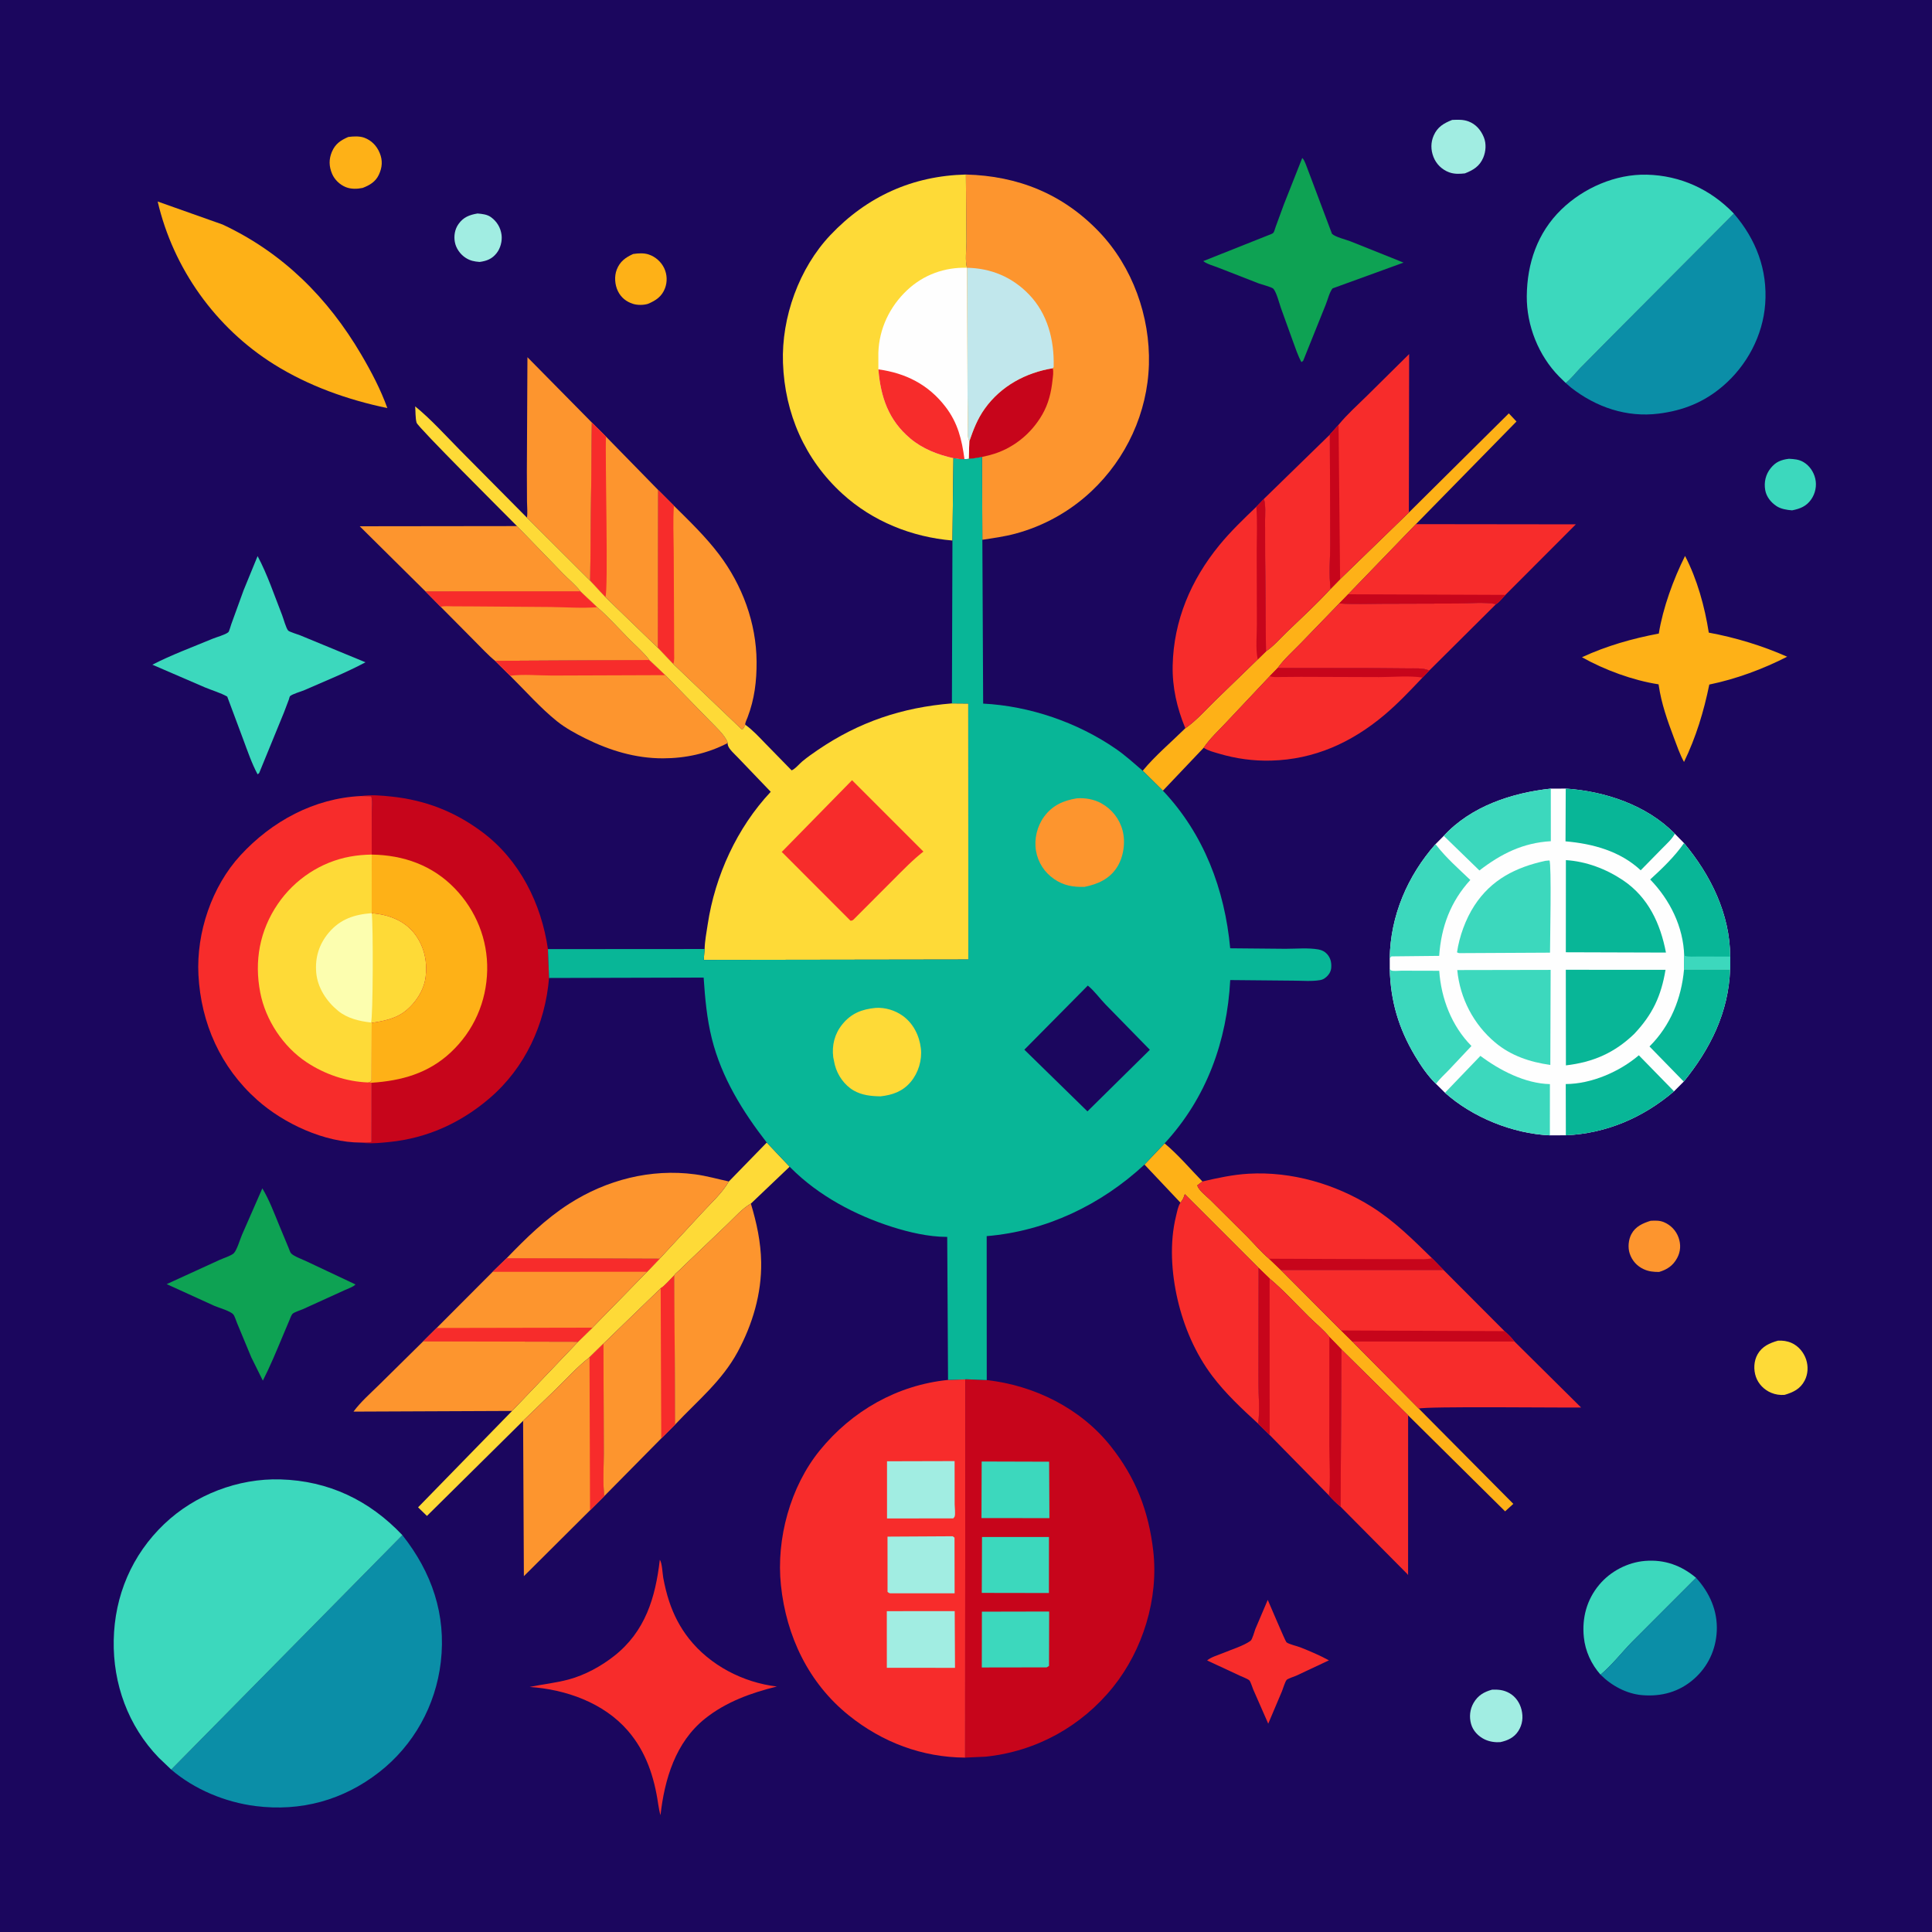 <svg version="1.1" xmlns="http://www.w3.org/2000/svg" style="display: block;" viewBox="0 0 2048 2048" width="1024" height="1024">
<path transform="translate(0,0)" fill="rgb(27,6,94)" d="M -0 -0 L 2048 0 L 2048 2048 L -0 2048 L -0 -0 z"/>
<path transform="translate(0,0)" fill="rgb(161,237,226)" d="M 506.198 226.309 C 511.098 226.743 516.392 227.24 520.5 230.229 C 526.738 234.767 530.637 241.289 531.657 248.905 C 532.528 255.413 530.557 263.091 526.487 268.273 C 521.59 274.506 516.077 276.603 508.449 277.673 C 502.819 277.228 498.619 276.484 493.718 273.384 C 487.962 269.741 483.34 263.259 482.144 256.522 C 480.977 249.946 482.099 243.132 485.944 237.624 C 491.109 230.227 497.63 227.749 506.198 226.309 z"/>
<path transform="translate(0,0)" fill="rgb(60,216,189)" d="M 1896.33 486.325 C 1901.89 486.621 1906.89 486.935 1911.84 489.868 C 1918.16 493.623 1922.6 500.214 1924.26 507.332 C 1926.02 514.904 1924.37 523.038 1919.93 529.405 C 1914.84 536.713 1908.12 539.354 1899.69 540.992 C 1894.14 540.572 1887.8 539.584 1883.1 536.44 C 1877.2 532.5 1872.44 526.601 1871.2 519.5 C 1869.74 511.193 1871.65 502.947 1876.93 496.358 C 1882.34 489.601 1887.95 487.383 1896.33 486.325 z"/>
<path transform="translate(0,0)" fill="rgb(253,149,46)" d="M 1749.73 1294.09 C 1754.68 1293.82 1759.26 1293.62 1763.93 1295.6 C 1771.09 1298.63 1776.68 1304.47 1779.31 1311.79 C 1781.96 1319.19 1781.57 1326.69 1777.81 1333.62 C 1773.44 1341.68 1767.25 1345.79 1758.7 1348.33 C 1752.82 1348.32 1747.94 1347.91 1742.52 1345.45 C 1735.23 1342.15 1729.96 1336.26 1727.5 1328.63 C 1725.46 1322.32 1726.21 1314.17 1729.31 1308.28 C 1733.64 1300.07 1741.39 1296.7 1749.73 1294.09 z"/>
<path transform="translate(0,0)" fill="rgb(254,177,23)" d="M 671.18 269.241 C 676.554 268.46 682.405 268.024 687.652 269.757 C 694.79 272.116 701.02 277.664 704.157 284.471 C 707.217 291.11 707.506 298.649 704.945 305.5 C 701.64 314.34 695.22 318.579 686.902 322.072 C 682.242 323.547 675.645 323.573 671 322.095 C 663.901 319.836 658.326 315.414 655.017 308.631 C 651.723 301.878 651.039 292.933 653.75 285.895 C 657.096 277.204 663.044 272.923 671.18 269.241 z"/>
<path transform="translate(0,0)" fill="rgb(254,177,23)" d="M 369.202 145.19 C 374.459 144.511 381.138 144.111 386.205 146.003 C 393.886 148.871 399.382 154.618 402.5 162.154 C 405.792 170.11 405.223 177.471 401.62 185.198 C 398.117 192.709 391.857 196.361 384.424 199.214 C 378.621 200.396 372.179 200.628 366.59 198.378 C 360.266 195.832 354.639 190.503 351.999 184.198 C 348.689 176.293 348.497 168.855 351.819 160.955 C 355.401 152.44 361.13 148.704 369.202 145.19 z"/>
<path transform="translate(0,0)" fill="rgb(161,237,226)" d="M 1581.63 1791.12 C 1588.38 1790.86 1593.96 1791.37 1600.02 1794.77 C 1606.66 1798.49 1611.15 1805.17 1612.91 1812.5 C 1614.79 1820.3 1613.94 1827.98 1609.59 1834.81 C 1605.05 1841.97 1598.21 1845.05 1590.26 1846.77 C 1584.57 1847.11 1578.68 1846.23 1573.53 1843.7 C 1566.99 1840.48 1561.46 1834.71 1559.44 1827.6 C 1557.27 1819.98 1558.1 1811.92 1562.13 1805.03 C 1566.73 1797.17 1573.08 1793.5 1581.63 1791.12 z"/>
<path transform="translate(0,0)" fill="rgb(254,218,55)" d="M 1884.75 1421.15 C 1889.62 1420.88 1894.54 1421.55 1899.03 1423.53 C 1906.37 1426.75 1912.06 1433.55 1914.55 1441.08 C 1916.98 1448.45 1916.61 1456.58 1912.99 1463.5 C 1908.33 1472.43 1900.86 1475.91 1891.7 1478.62 C 1886.86 1479.02 1881.96 1478.28 1877.47 1476.39 C 1870.12 1473.3 1864.06 1467.22 1861.39 1459.67 C 1858.67 1451.96 1859.05 1442.67 1863.17 1435.5 C 1867.97 1427.14 1875.96 1423.65 1884.75 1421.15 z"/>
<path transform="translate(0,0)" fill="rgb(161,237,226)" d="M 1539.35 127.123 C 1545.48 126.9 1550.85 126.532 1556.71 128.724 C 1564.53 131.651 1569.81 137.901 1572.92 145.5 C 1575.68 152.267 1575.13 160.448 1572.33 167.1 C 1568.43 176.344 1561.69 180.343 1552.82 183.809 C 1547.17 184.428 1541.43 184.659 1536.03 182.618 C 1528.44 179.753 1522.47 173.916 1519.53 166.356 C 1516.62 158.865 1516.53 151.011 1519.8 143.609 C 1523.85 134.442 1530.52 130.647 1539.35 127.123 z"/>
<path transform="translate(0,0)" fill="rgb(247,44,43)" d="M 1343.87 1695.94 C 1346.17 1700.87 1362.39 1739.79 1363.72 1740.88 C 1366.26 1742.96 1374.9 1744.88 1378.3 1746.22 C 1388.58 1750.28 1399.02 1754.72 1408.73 1760.03 L 1374.03 1776.33 C 1372.14 1777.18 1365.09 1779.41 1363.93 1780.74 C 1362.1 1782.85 1360.2 1789.76 1358.97 1792.72 L 1344.38 1827.18 L 1328.45 1790.88 C 1327.69 1789.09 1325.6 1782.34 1324.36 1781.27 C 1322.14 1779.34 1316.85 1777.56 1314.11 1776.22 L 1279.6 1760.15 C 1283.55 1756.58 1292.18 1754.15 1297.21 1752.03 C 1305.93 1748.35 1317.92 1744.79 1325.59 1739.36 C 1327.49 1738.02 1329.78 1729.3 1330.67 1726.96 L 1343.87 1695.94 z"/>
<path transform="translate(0,0)" fill="rgb(60,216,189)" d="M 1696.62 1775.21 C 1686.84 1764.14 1680.45 1750.32 1678.94 1735.56 C 1676.84 1715.06 1681.99 1695.72 1695.27 1679.87 C 1707.21 1665.61 1725.29 1656.14 1743.86 1654.63 C 1764.52 1652.96 1782.24 1659.41 1797.92 1672.55 L 1730.24 1740.29 C 1719.2 1751.57 1708.72 1765.22 1696.62 1775.21 z"/>
<path transform="translate(0,0)" fill="rgb(254,177,23)" d="M 1213.2 1234.5 L 1234.51 1212.04 C 1248.9 1223.95 1261.56 1239.02 1274.62 1252.41 L 1269.22 1256.5 C 1270.08 1261.25 1279.33 1268.43 1283.04 1272.05 L 1322.06 1310.86 C 1329.6 1318.56 1337.01 1327.4 1345.26 1334.3 L 1357.69 1346.14 L 1421.61 1410.33 L 1433.5 1422.01 L 1504.03 1493.22 L 1604.19 1594.15 L 1595.48 1602.1 L 1492.68 1500.3 L 1421.93 1430.41 L 1409.17 1417.2 C 1403.07 1409.64 1394.38 1402.63 1387.41 1395.75 C 1373.79 1382.31 1360.48 1367.59 1345.85 1355.32 L 1334.24 1344.12 L 1255.97 1265.86 C 1255.09 1268.54 1254.28 1270.96 1252.54 1273.24 L 1251.29 1274.83 L 1213.2 1234.5 z"/>
<path transform="translate(0,0)" fill="rgb(11,142,167)" d="M 1797.92 1672.55 C 1812.25 1688.27 1820.92 1707.55 1819.84 1729.19 C 1818.86 1748.83 1810.54 1766.63 1795.78 1779.68 C 1780.15 1793.48 1761.3 1798.65 1740.7 1796.92 C 1724.2 1795.53 1708.15 1786.82 1696.62 1775.21 C 1708.72 1765.22 1719.2 1751.57 1730.24 1740.29 L 1797.92 1672.55 z"/>
<path transform="translate(0,0)" fill="rgb(254,177,23)" d="M 1493.46 543.281 L 1599.41 438.198 L 1607.53 446.809 L 1500.95 555.612 L 1429.13 629.958 L 1419.69 639.666 L 1378.9 681.817 C 1370.88 690.091 1361.14 698.714 1354.45 708.068 L 1346.03 716.779 L 1299.97 765.651 C 1291.97 774.257 1282.43 782.918 1275.96 792.646 L 1232.73 838.16 L 1211.32 817.02 C 1224.58 800.964 1241.6 786.673 1256.49 771.986 C 1267.89 764.163 1278.41 752.15 1288.32 742.502 L 1333.24 698.977 L 1341.96 690.484 C 1349.84 685.177 1357.35 676.437 1364.28 669.789 C 1379.85 654.866 1395.94 640.096 1410.5 624.188 L 1420.57 613.941 L 1493.46 543.281 z"/>
<path transform="translate(0,0)" fill="rgb(247,44,43)" d="M 1354.45 708.068 C 1361.14 698.714 1370.88 690.091 1378.9 681.817 L 1419.69 639.666 C 1434.74 640.675 1450.06 640.024 1465.15 639.983 L 1542.83 639.758 C 1556.36 639.72 1572.77 637.923 1585.97 640.316 L 1515.06 710.817 C 1508.55 707.753 1499.46 708.672 1492.35 708.551 L 1449.41 708.188 L 1354.45 708.068 z"/>
<path transform="translate(0,0)" fill="rgb(247,44,43)" d="M 1409.72 460.7 L 1410.08 576.756 C 1410.1 591.989 1408.56 609.209 1410.5 624.188 C 1395.94 640.096 1379.85 654.866 1364.28 669.789 C 1357.35 676.437 1349.84 685.177 1341.96 690.484 L 1341.08 590.411 L 1341.03 551.202 C 1341.01 543.999 1341.83 535.805 1339.79 528.861 L 1409.72 460.7 z"/>
<path transform="translate(0,0)" fill="rgb(254,218,55)" d="M 812.781 1211.16 L 837.036 1236.77 L 795.952 1275.88 C 787.03 1280.86 778.686 1290.47 771.261 1297.54 L 731.5 1335.52 L 719.719 1346.87 C 718.453 1348.1 715.454 1350.39 714.742 1351.86 C 710.534 1355.94 705.191 1362.69 700.335 1365.64 L 639.703 1424.32 L 624.907 1438.81 C 612.097 1448.78 600.725 1461.37 589.128 1472.74 L 554.507 1506.11 L 452.576 1606.95 L 443.182 1597.84 L 542.81 1495.66 L 612.818 1422.28 L 628.017 1407.38 L 685.914 1348.14 L 699.192 1334.35 L 744.034 1285.81 C 753.745 1275.25 765.374 1264.86 772.631 1252.41 L 812.781 1211.16 z"/>
<path transform="translate(0,0)" fill="rgb(253,149,46)" d="M 548.032 557.672 L 596.361 607.579 C 602.291 613.764 610.211 620.071 615.285 626.838 L 451.001 626.888 L 381.328 557.872 L 548.032 557.672 z"/>
<path transform="translate(0,0)" fill="rgb(253,149,46)" d="M 558.585 548.76 C 559.397 543.443 558.706 537.268 558.636 531.869 L 558.492 499.481 L 559.111 378.659 L 627.387 447.901 L 625.65 615.641 L 558.585 548.76 z"/>
<path transform="translate(0,0)" fill="rgb(247,44,43)" d="M 1421.93 1430.41 L 1492.68 1500.3 L 1492.63 1669.59 L 1491.55 1668.27 L 1421.1 1597.22 L 1421.93 1430.41 z"/>
<path transform="translate(0,0)" fill="rgb(253,149,46)" d="M 627.387 447.901 L 642.362 462.809 L 697.709 519.415 L 697.419 686.772 L 641.691 632.939 L 625.65 615.641 L 627.387 447.901 z"/>
<path transform="translate(0,0)" fill="rgb(247,44,43)" d="M 627.387 447.901 L 642.362 462.809 C 641.318 486.246 645.079 626.812 641.691 632.939 L 625.65 615.641 L 627.387 447.901 z"/>
<path transform="translate(0,0)" fill="rgb(253,149,46)" d="M 615.285 626.838 L 633.114 643.673 C 644.819 653.925 655.366 665.698 666.292 676.781 C 673.564 684.158 682.116 691.376 688.312 699.624 L 524.796 700.503 C 517.253 694.36 510.48 686.865 503.585 680 L 467.1 643.199 L 451.001 626.888 L 615.285 626.838 z"/>
<path transform="translate(0,0)" fill="rgb(247,44,43)" d="M 615.285 626.838 L 633.114 643.673 C 616.932 644.917 599.942 643.683 583.676 643.449 L 501.878 642.826 L 480 642.727 C 475.889 642.707 471.078 642.202 467.1 643.199 L 451.001 626.888 L 615.285 626.838 z"/>
<path transform="translate(0,0)" fill="rgb(247,44,43)" d="M 1605.36 1422 L 1676.04 1492.03 C 1655.96 1492.35 1509.58 1490.56 1504.03 1493.22 L 1433.5 1422.01 L 1605.36 1422 z"/>
<path transform="translate(0,0)" fill="rgb(253,149,46)" d="M 714.742 1351.86 L 715.679 1510.07 L 700.969 1524.76 L 640.488 1586.02 C 638.936 1571.52 640 1555.9 639.975 1541.29 L 639.703 1424.32 L 700.335 1365.64 C 705.191 1362.69 710.534 1355.94 714.742 1351.86 z"/>
<path transform="translate(0,0)" fill="rgb(247,44,43)" d="M 714.742 1351.86 L 715.679 1510.07 L 700.969 1524.76 L 700.335 1365.64 C 705.191 1362.69 710.534 1355.94 714.742 1351.86 z"/>
<path transform="translate(0,0)" fill="rgb(253,149,46)" d="M 448.514 1421.93 L 612.818 1422.28 L 542.81 1495.66 L 374.71 1496.37 C 382.381 1485.99 392.809 1476.89 402.008 1467.82 L 448.514 1421.93 z"/>
<path transform="translate(0,0)" fill="rgb(14,162,83)" d="M 278.089 1259.72 C 285.327 1271.64 290.761 1286.26 296.104 1299.18 L 305.824 1322.59 C 306.487 1324.07 307.494 1327.41 308.526 1328.56 C 311.341 1331.7 320.245 1334.85 324.128 1336.71 L 376.814 1361.54 C 375.38 1363.8 367.721 1366.51 365.132 1367.72 L 321 1387.81 C 318.47 1388.95 312.02 1390.88 310.181 1392.65 C 308.778 1393.99 307.693 1397.36 306.931 1399.13 L 299.963 1415.66 C 293.22 1431.78 286.568 1447.97 278.635 1463.54 L 266.339 1438.73 L 251.242 1402.39 C 250.303 1400.19 248.764 1394.93 247.245 1393.27 C 243.811 1389.51 232.236 1386.41 227.238 1384.26 L 176.701 1361.22 L 232.777 1335.56 C 236.285 1333.94 245.361 1331.01 247.833 1328.49 C 251.194 1325.06 254.492 1313.66 256.511 1308.96 L 278.089 1259.72 z"/>
<path transform="translate(0,0)" fill="rgb(247,44,43)" d="M 1530.13 1346.17 L 1594.84 1411.05 C 1598.71 1414.52 1602.16 1417.86 1605.36 1422 L 1433.5 1422.01 L 1421.61 1410.33 L 1357.69 1346.14 L 1530.13 1346.17 z"/>
<path transform="translate(0,0)" fill="rgb(199,5,27)" d="M 1421.61 1410.33 L 1594.84 1411.05 C 1598.71 1414.52 1602.16 1417.86 1605.36 1422 L 1433.5 1422.01 L 1421.61 1410.33 z"/>
<path transform="translate(0,0)" fill="rgb(254,177,23)" d="M 1786.22 589.332 C 1799.08 613.95 1807.12 643.266 1811.38 670.617 C 1839.47 675.76 1868.36 684.546 1894.47 696.145 C 1868.78 709.288 1840.16 719.852 1811.93 725.658 C 1806.06 754.291 1797.89 781.298 1785.13 807.706 C 1780.64 799.578 1777.58 790.412 1774.29 781.743 C 1767.57 764.018 1761.1 745.58 1758.36 726.753 L 1758.17 725.42 C 1731.01 721.269 1700.96 710.172 1676.94 696.704 C 1702.85 684.688 1730.38 676.872 1758.39 671.614 C 1762.76 644.39 1773.88 614.029 1786.22 589.332 z"/>
<path transform="translate(0,0)" fill="rgb(14,162,83)" d="M 1380.42 167.5 C 1382.7 168.885 1385.71 178.404 1386.84 181.106 L 1411.97 247.886 C 1415.92 251.444 1426.37 253.838 1431.6 255.857 L 1487.82 278.373 L 1412.6 305.707 C 1409.31 309.693 1407.39 317.815 1405.39 322.764 L 1381.39 382.5 L 1379.55 383.845 C 1375.73 376.839 1373.15 368.795 1370.39 361.303 L 1357.86 326.585 C 1356.13 321.613 1353.18 310.019 1349.9 306.143 C 1348.43 304.41 1337.26 301.497 1334.56 300.542 L 1291.6 283.788 C 1286.62 281.778 1279.68 280.084 1275.48 276.794 L 1347.42 248.177 C 1348.37 247.819 1349.09 247.506 1349.85 246.708 C 1350.7 245.808 1351.72 241.86 1352.21 240.579 L 1360.89 216.89 L 1380.42 167.5 z"/>
<path transform="translate(0,0)" fill="rgb(253,149,46)" d="M 537.025 1333.79 C 557.607 1312.5 578.214 1292.17 603.273 1276.11 C 642.924 1250.69 689.877 1238.6 736.705 1244.83 C 748.874 1246.44 760.656 1249.81 772.631 1252.41 C 765.374 1264.86 753.745 1275.25 744.034 1285.81 L 699.192 1334.35 L 537.025 1333.79 z"/>
<path transform="translate(0,0)" fill="rgb(253,149,46)" d="M 714.742 1351.86 C 715.454 1350.39 718.453 1348.1 719.719 1346.87 L 731.5 1335.52 L 771.261 1297.54 C 778.686 1290.47 787.03 1280.86 795.952 1275.88 C 802.107 1296.24 806.517 1316.63 806.872 1338 C 807.425 1371.29 797.701 1403.91 781.997 1433 C 765.324 1463.89 739.288 1484.97 715.679 1510.07 L 714.742 1351.86 z"/>
<path transform="translate(0,0)" fill="rgb(247,44,43)" d="M 1251.29 1274.83 L 1252.54 1273.24 C 1254.28 1270.96 1255.09 1268.54 1255.97 1265.86 L 1334.24 1344.12 L 1334.06 1465.99 C 1334.05 1479.86 1335.6 1495.64 1333.73 1509.19 C 1316.51 1493.44 1299.07 1477.17 1285 1458.5 C 1267.13 1434.79 1255.03 1406.59 1248.33 1377.74 C 1241.77 1349.5 1239.63 1317.43 1246.65 1289.07 C 1247.86 1284.19 1248.6 1279.16 1251.29 1274.83 z"/>
<path transform="translate(0,0)" fill="rgb(247,44,43)" d="M 1418.95 450.303 C 1427.99 439.191 1439.2 429.32 1449.37 419.238 L 1493.75 375.322 L 1493.46 543.281 L 1420.57 613.941 L 1410.5 624.188 C 1408.56 609.209 1410.1 591.989 1410.08 576.756 L 1409.72 460.7 L 1409.67 460.675 L 1418.95 450.303 z"/>
<path transform="translate(0,0)" fill="rgb(199,5,27)" d="M 1409.72 460.7 L 1409.67 460.675 L 1418.95 450.303 L 1420.57 613.941 L 1410.5 624.188 C 1408.56 609.209 1410.1 591.989 1410.08 576.756 L 1409.72 460.7 z"/>
<path transform="translate(0,0)" fill="rgb(253,149,46)" d="M 639.703 1424.32 L 639.975 1541.29 C 640 1555.9 638.936 1571.52 640.488 1586.02 L 625.466 1600.98 L 555.331 1670.8 L 554.507 1506.11 L 589.128 1472.74 C 600.725 1461.37 612.097 1448.78 624.907 1438.81 L 639.703 1424.32 z"/>
<path transform="translate(0,0)" fill="rgb(247,44,43)" d="M 639.703 1424.32 L 639.975 1541.29 C 640 1555.9 638.936 1571.52 640.488 1586.02 L 625.466 1600.98 L 624.907 1438.81 L 639.703 1424.32 z"/>
<path transform="translate(0,0)" fill="rgb(247,44,43)" d="M 1429.13 629.958 L 1500.95 555.612 L 1670.47 555.821 L 1595.82 630.6 C 1593.36 633.059 1588.86 638.947 1585.97 640.316 C 1572.77 637.923 1556.36 639.72 1542.83 639.758 L 1465.15 639.983 C 1450.06 640.024 1434.74 640.675 1419.69 639.666 L 1429.13 629.958 z"/>
<path transform="translate(0,0)" fill="rgb(199,5,27)" d="M 1429.13 629.958 L 1595.82 630.6 C 1593.36 633.059 1588.86 638.947 1585.97 640.316 C 1572.77 637.923 1556.36 639.72 1542.83 639.758 L 1465.15 639.983 C 1450.06 640.024 1434.74 640.675 1419.69 639.666 L 1429.13 629.958 z"/>
<path transform="translate(0,0)" fill="rgb(253,149,46)" d="M 537.025 1333.79 L 699.192 1334.35 L 685.914 1348.14 L 628.017 1407.38 L 612.818 1422.28 L 448.514 1421.93 L 462.866 1407.7 L 522.217 1348.18 L 537.025 1333.79 z"/>
<path transform="translate(0,0)" fill="rgb(247,44,43)" d="M 537.025 1333.79 L 699.192 1334.35 L 685.914 1348.14 L 522.217 1348.18 L 537.025 1333.79 z"/>
<path transform="translate(0,0)" fill="rgb(247,44,43)" d="M 448.514 1421.93 L 462.866 1407.7 L 628.017 1407.38 L 612.818 1422.28 L 448.514 1421.93 z"/>
<path transform="translate(0,0)" fill="rgb(247,44,43)" d="M 1339.79 528.861 C 1341.83 535.805 1341.01 543.999 1341.03 551.202 L 1341.08 590.411 L 1341.96 690.484 L 1333.24 698.977 L 1288.32 742.502 C 1278.41 752.15 1267.89 764.163 1256.49 771.986 C 1247.7 750.658 1242.58 728.754 1243.08 705.5 C 1244.1 657.775 1262.46 614.746 1292.45 578.037 C 1304.5 563.298 1318.11 550.319 1331.8 537.154 L 1339.79 528.861 z"/>
<path transform="translate(0,0)" fill="rgb(199,5,27)" d="M 1339.79 528.861 C 1341.83 535.805 1341.01 543.999 1341.03 551.202 L 1341.08 590.411 L 1341.96 690.484 L 1333.24 698.977 C 1330.76 687.935 1332.42 672.758 1332.33 661.174 L 1332.16 583.798 C 1332.18 568.356 1332.91 552.54 1331.8 537.154 L 1339.79 528.861 z"/>
<path transform="translate(0,0)" fill="rgb(247,44,43)" d="M 1354.45 708.068 L 1449.41 708.188 L 1492.35 708.551 C 1499.46 708.672 1508.55 707.753 1515.06 710.817 L 1507.92 718.252 C 1494.89 731.981 1481.84 745.856 1467.33 758.046 C 1432.54 787.273 1393.22 805.056 1347.47 806.269 C 1328.64 806.768 1310.29 804.261 1292.23 798.917 C 1286.81 797.313 1280.65 795.833 1275.96 792.646 C 1282.43 782.918 1291.97 774.257 1299.97 765.651 L 1346.03 716.779 L 1354.45 708.068 z"/>
<path transform="translate(0,0)" fill="rgb(199,5,27)" d="M 1354.45 708.068 L 1449.41 708.188 L 1492.35 708.551 C 1499.46 708.672 1508.55 707.753 1515.06 710.817 L 1507.92 718.252 C 1493.53 716.022 1476.64 717.741 1462.02 717.761 L 1378.84 717.475 L 1357.65 717.654 C 1353.67 717.693 1349.83 718.114 1346.03 716.779 L 1354.45 708.068 z"/>
<path transform="translate(0,0)" fill="rgb(247,44,43)" d="M 1334.24 1344.12 L 1345.85 1355.32 C 1360.48 1367.59 1373.79 1382.31 1387.41 1395.75 C 1394.38 1402.63 1403.07 1409.64 1409.17 1417.2 L 1421.93 1430.41 L 1421.1 1597.22 C 1416.59 1593.46 1412.67 1589.53 1408.73 1585.19 L 1345.89 1521.14 L 1333.73 1509.19 C 1335.6 1495.64 1334.05 1479.86 1334.06 1465.99 L 1334.24 1344.12 z"/>
<path transform="translate(0,0)" fill="rgb(199,5,27)" d="M 1334.24 1344.12 L 1345.85 1355.32 L 1345.89 1521.14 L 1333.73 1509.19 C 1335.6 1495.64 1334.05 1479.86 1334.06 1465.99 L 1334.24 1344.12 z"/>
<path transform="translate(0,0)" fill="rgb(199,5,27)" d="M 1409.17 1417.2 L 1421.93 1430.41 L 1421.1 1597.22 C 1416.59 1593.46 1412.67 1589.53 1408.73 1585.19 C 1410.52 1568.3 1409.13 1550.05 1409.11 1533.02 L 1409.17 1417.2 z"/>
<path transform="translate(0,0)" fill="rgb(60,216,189)" d="M 273.068 589.481 C 283.56 609.129 290.862 631.261 299.04 652 C 300.428 655.522 303.243 666.082 305.497 668.453 C 306.798 669.822 316.028 672.576 318.089 673.43 L 387.436 702.06 C 366.492 713.212 344.568 721.97 322.876 731.499 C 319.17 733.127 309.966 735.588 307.412 737.997 C 306.992 738.394 306.448 740.836 306.194 741.559 L 301.09 755.058 L 274.711 819.5 L 273.085 820.827 C 266.857 809.327 262.378 795.982 257.79 783.734 L 240.88 738.423 C 233.907 734.447 225.058 731.92 217.543 728.791 L 161.519 704.609 C 181.93 694.099 203.986 686.007 225.192 677.162 C 229.321 675.44 238.919 672.872 242.061 670.141 C 242.958 669.361 244.663 663.048 245.174 661.649 L 258.215 625.717 L 273.068 589.481 z"/>
<path transform="translate(0,0)" fill="rgb(253,149,46)" d="M 688.312 699.624 L 705.25 715.68 L 751.324 762.92 C 757.444 769.347 768.336 778.888 771.34 787.081 L 771.255 787.732 C 749.902 798.803 726.695 803.842 702.681 803.865 C 673.54 803.892 646.192 795.533 620.324 782.647 C 609.97 777.489 599.433 771.773 590.375 764.511 C 572.908 750.508 556.765 732.168 540.779 716.33 L 524.796 700.503 L 688.312 699.624 z"/>
<path transform="translate(0,0)" fill="rgb(247,44,43)" d="M 688.312 699.624 L 705.25 715.68 L 585.215 716.106 C 571.056 716.103 554.727 714.488 540.779 716.33 L 524.796 700.503 L 688.312 699.624 z"/>
<path transform="translate(0,0)" fill="rgb(253,149,46)" d="M 697.709 519.415 L 714.376 536.09 C 731.021 552.56 748.163 569.077 762.311 587.803 C 786.925 620.381 801.756 660.446 802.016 701.383 C 802.146 721.942 799.847 741.038 792.489 760.337 C 791.916 761.838 789.237 767.396 790.128 768.316 L 787.72 772.739 L 786 772.896 L 713.67 703.836 L 697.419 686.772 L 697.709 519.415 z"/>
<path transform="translate(0,0)" fill="rgb(247,44,43)" d="M 697.709 519.415 L 714.376 536.09 C 713.26 552.094 714.071 568.511 714.167 584.574 L 714.562 666.251 L 714.632 691.5 C 714.633 695.364 715.155 700.285 713.67 703.836 L 697.419 686.772 L 697.709 519.415 z"/>
<path transform="translate(0,0)" fill="rgb(247,44,43)" d="M 1274.62 1252.41 C 1290.9 1248.66 1306.88 1245.15 1323.62 1244.19 C 1369.04 1241.6 1415.38 1255 1453.76 1279.05 C 1478 1294.25 1497.65 1313.89 1517.99 1333.73 L 1530.13 1346.17 L 1357.69 1346.14 L 1345.26 1334.3 C 1337.01 1327.4 1329.6 1318.56 1322.06 1310.86 L 1283.04 1272.05 C 1279.33 1268.43 1270.08 1261.25 1269.22 1256.5 L 1274.62 1252.41 z"/>
<path transform="translate(0,0)" fill="rgb(199,5,27)" d="M 1517.99 1333.73 L 1530.13 1346.17 L 1357.69 1346.14 L 1345.26 1334.3 L 1471.61 1334.76 L 1500.16 1334.74 C 1506.1 1334.73 1512.2 1335.2 1517.99 1333.73 z"/>
<path transform="translate(0,0)" fill="rgb(247,44,43)" d="M 699.411 1653.5 C 701.872 1656.44 702.3 1668.33 703.072 1672.5 C 704.646 1681.01 706.703 1689.63 709.452 1697.84 C 714.212 1712.06 720.925 1725.07 730.207 1736.87 C 752.639 1765.38 787.663 1783.53 823.538 1787.78 C 796.19 1794.52 769.552 1804.07 747.32 1821.86 C 716.057 1846.88 704.473 1886 700.147 1924.19 C 698.968 1920.23 698.348 1916.23 697.667 1912.17 C 693.533 1883.63 684.771 1856.86 665.635 1834.72 C 639.89 1804.92 599.792 1790.85 561.432 1788.24 C 575.269 1785.38 589.235 1784 602.929 1780.29 C 620.109 1775.63 636.982 1766.43 650.943 1755.47 C 684.042 1729.49 694.807 1693.52 699.411 1653.5 z"/>
<path transform="translate(0,0)" fill="rgb(254,177,23)" d="M 167.141 213.615 L 236 238.024 C 299.69 267.875 347.516 315.573 382.919 375.82 C 393.622 394.036 403.428 412.689 410.614 432.596 C 368.376 423.777 326.944 409.072 290.294 386.109 C 228.541 347.417 183.674 284.654 167.141 213.615 z"/>
<path transform="translate(0,0)" fill="rgb(11,142,167)" d="M 1837.96 226.416 C 1861.51 253.697 1873.83 286.098 1871.18 322.226 C 1868.73 355.692 1851.85 387.382 1826.45 409.155 C 1806.3 426.426 1784.3 435.207 1758.18 438.474 C 1724.32 442.709 1692.12 431.733 1665.5 410.981 L 1659.7 405.979 C 1665.19 401.843 1670.33 395.091 1675.17 390.097 L 1708.19 356.732 L 1837.96 226.416 z"/>
<path transform="translate(0,0)" fill="rgb(60,216,189)" d="M 1659.7 405.979 L 1652.77 399.186 C 1630.89 376.985 1618.17 345.001 1618.45 313.929 C 1618.76 279.234 1629.72 246.777 1654.99 222.185 C 1678.6 199.213 1712.5 184.363 1745.69 185.164 C 1781.34 186.023 1813.44 200.759 1837.96 226.416 L 1708.19 356.732 L 1675.17 390.097 C 1670.33 395.091 1665.19 401.843 1659.7 405.979 z"/>
<path transform="translate(0,0)" fill="rgb(11,142,167)" d="M 426.54 1627.31 C 457.735 1666.73 473.162 1711.44 467.247 1761.95 C 461.855 1807.99 438.508 1850.07 401.902 1878.6 C 363.776 1908.33 318.827 1920.58 270.852 1914.5 C 238.839 1910.44 206.068 1896.93 181.498 1875.82 L 426.54 1627.31 z"/>
<path transform="translate(0,0)" fill="rgb(199,5,27)" d="M 382.558 843.826 C 393.084 842.298 404.306 843.264 414.854 844.376 C 450.954 848.184 482.07 860.262 511.235 882.031 C 550.881 911.622 573.89 957.946 580.822 1006.1 L 582.012 1036.7 C 577.951 1085.55 556.69 1131.86 519.041 1164.12 C 488.353 1190.41 452.643 1206.6 412.428 1210.59 C 404.095 1211.41 395.237 1212.37 386.885 1211.69 L 382.523 1211.18 C 386.254 1211.16 390.191 1211.42 393.826 1210.5 L 393.921 1147.75 L 390.273 1147.45 C 392.089 1146.96 392.391 1146.84 393.848 1145.5 L 394.026 1084.22 C 405.914 1082.48 418.754 1079.97 428.569 1072.58 C 439.973 1063.98 449.547 1049.81 451.143 1035.46 L 451.293 1034 C 453.059 1018.02 448.963 1001.61 438.774 988.969 C 427.601 975.111 411.09 969.553 394.023 967.98 L 394.046 905.893 L 394.133 861.241 C 394.133 856.14 395.105 848.899 393.5 844.073 L 382.558 843.826 z"/>
<path transform="translate(0,0)" fill="rgb(254,177,23)" d="M 394.046 905.893 C 427.648 906.406 458.378 917.163 482.152 941.826 C 504.675 965.191 517.126 996.092 516.443 1028.49 C 515.739 1061.93 502.268 1092.71 477.796 1115.59 C 454.071 1137.77 425.653 1145.69 393.921 1147.75 L 390.273 1147.45 C 392.089 1146.96 392.391 1146.84 393.848 1145.5 L 394.026 1084.22 C 405.914 1082.48 418.754 1079.97 428.569 1072.58 C 439.973 1063.98 449.547 1049.81 451.143 1035.46 L 451.293 1034 C 453.059 1018.02 448.963 1001.61 438.774 988.969 C 427.601 975.111 411.09 969.553 394.023 967.98 L 394.046 905.893 z"/>
<path transform="translate(0,0)" fill="rgb(60,216,189)" d="M 181.498 1875.82 L 168.169 1863.11 C 135.835 1829.58 119.675 1785 120.546 1738.72 C 121.434 1691.49 139.814 1648.19 174.164 1615.46 C 206.668 1584.49 252.361 1566.93 297.263 1568.22 C 348.305 1569.68 391.567 1590.35 426.54 1627.31 L 181.498 1875.82 z"/>
<path transform="translate(0,0)" fill="rgb(253,149,46)" d="M 1023.88 185.009 C 1079.08 186.43 1126.65 205.547 1165.14 245.803 C 1200.5 282.786 1219.35 335.462 1217.89 386.371 C 1216.43 437.4 1193.97 485.998 1156.86 520.84 C 1134.1 542.213 1106.35 557.675 1076.21 565.745 C 1064.81 568.798 1052.99 570.414 1041.34 572.18 L 1040.98 484.409 C 1036.31 485.226 1031.66 486.197 1026.92 486.335 L 1027.49 467.922 C 1024.93 462.511 1025.92 455.368 1025.9 449.435 L 1025.64 419.066 L 1025.07 283.854 C 1022.84 276.641 1024.48 264.106 1024.47 256.241 L 1023.88 185.009 z"/>
<path transform="translate(0,0)" fill="rgb(199,5,27)" d="M 1027.49 467.922 C 1031.88 455.261 1036.05 444.15 1043.95 433.122 C 1061.02 409.278 1087.26 395.005 1115.94 390.378 C 1117.02 394.383 1116.13 398.835 1115.71 402.91 C 1114.36 415.89 1111.43 428.019 1104.88 439.415 C 1092.83 460.398 1073.05 476.1 1049.65 482.305 L 1040.98 484.409 C 1036.31 485.226 1031.66 486.197 1026.92 486.335 L 1027.49 467.922 z"/>
<path transform="translate(0,0)" fill="rgb(193,231,236)" d="M 1025.07 283.854 C 1050.5 284.317 1072.84 293.63 1090.65 312.014 C 1110.45 332.448 1117.55 360.238 1116.94 388.019 C 1116.91 389.56 1117.11 388.739 1115.94 390.378 C 1087.26 395.005 1061.02 409.278 1043.95 433.122 C 1036.05 444.15 1031.88 455.261 1027.49 467.922 C 1024.93 462.511 1025.92 455.368 1025.9 449.435 L 1025.64 419.066 L 1025.07 283.854 z"/>
<path transform="translate(0,0)" fill="rgb(247,44,43)" d="M 382.523 1211.18 C 343.925 1211.1 300.976 1191.24 272.603 1165.97 C 233.854 1131.45 213.003 1084.74 210.342 1033.28 C 208.039 988.71 224.479 939.787 254.771 906.803 C 288.052 870.565 332.94 846.208 382.558 843.826 L 393.5 844.073 C 395.105 848.899 394.133 856.14 394.133 861.241 L 394.046 905.893 L 394.023 967.98 C 411.09 969.553 427.601 975.111 438.774 988.969 C 448.963 1001.61 453.059 1018.02 451.293 1034 L 451.143 1035.46 C 449.547 1049.81 439.973 1063.98 428.569 1072.58 C 418.754 1079.97 405.914 1082.48 394.026 1084.22 L 393.848 1145.5 C 392.391 1146.84 392.089 1146.96 390.273 1147.45 L 393.921 1147.75 L 393.826 1210.5 C 390.191 1211.42 386.254 1211.16 382.523 1211.18 z"/>
<path transform="translate(0,0)" fill="rgb(254,218,55)" d="M 390.273 1147.45 C 367.083 1146.61 344.356 1138.82 325.006 1126.02 C 300.233 1109.63 281.559 1081.44 275.892 1052.26 C 269.389 1018.78 275.216 986.536 294.511 958.219 C 312.19 932.273 340.027 913.693 371.049 908.046 C 378.852 906.626 386.093 906.024 394.046 905.893 L 394.023 967.98 C 411.09 969.553 427.601 975.111 438.774 988.969 C 448.963 1001.61 453.059 1018.02 451.293 1034 L 451.143 1035.46 C 449.547 1049.81 439.973 1063.98 428.569 1072.58 C 418.754 1079.97 405.914 1082.48 394.026 1084.22 L 393.848 1145.5 C 392.391 1146.84 392.089 1146.96 390.273 1147.45 z"/>
<path transform="translate(0,0)" fill="rgb(252,254,175)" d="M 394.023 967.98 C 395.727 979.912 395.427 1079.79 393.297 1083.9 C 381.098 1082.59 368.144 1079.49 358.462 1071.58 C 346.179 1061.53 336.614 1047.13 335.211 1031 C 333.833 1015.16 338.162 1000.93 348.5 988.674 C 360.637 974.282 375.696 969.362 394.023 967.98 z"/>
<path transform="translate(0,0)" fill="rgb(254,218,55)" d="M 1009.63 572.99 C 966.608 569.319 925.209 552.819 893.052 523.5 C 853.104 487.077 831.901 438.365 829.985 384.636 C 828.268 336.478 847.08 284.221 880.221 249.208 C 919.014 208.224 967.372 186.352 1023.88 185.009 L 1024.47 256.241 C 1024.48 264.106 1022.84 276.641 1025.07 283.854 L 1025.64 419.066 L 1025.9 449.435 C 1025.92 455.368 1024.93 462.511 1027.49 467.922 L 1026.92 486.335 L 1022.39 486.795 C 1018.31 486.905 1014.69 486.407 1010.67 485.697 L 1009.63 572.99 z"/>
<path transform="translate(0,0)" fill="rgb(254,254,254)" d="M 931.113 391.564 L 931.094 374 C 931.838 348.509 943.186 324.849 961.684 307.51 C 979.059 291.224 1001.31 283.151 1025.07 283.854 L 1025.64 419.066 L 1025.9 449.435 C 1025.92 455.368 1024.93 462.511 1027.49 467.922 L 1026.92 486.335 L 1022.39 486.795 C 1018.31 486.905 1014.69 486.407 1010.67 485.697 C 994.095 481.995 978.005 475.824 964.902 464.784 C 941.755 445.283 933.582 420.904 931.113 391.564 z"/>
<path transform="translate(0,0)" fill="rgb(247,44,43)" d="M 931.113 391.564 C 960.017 395.479 984.134 407.641 1002.16 431.089 C 1015.37 448.259 1019.58 465.888 1022.39 486.795 C 1018.31 486.905 1014.69 486.407 1010.67 485.697 C 994.095 481.995 978.005 475.824 964.902 464.784 C 941.755 445.283 933.582 420.904 931.113 391.564 z"/>
<path transform="translate(0,0)" fill="rgb(247,44,43)" d="M 1004.96 1462.79 L 1023.27 1462.17 L 1023.08 1863.14 C 977.51 1862.87 935.388 1846.98 899.91 1818.5 C 857.008 1784.07 833.431 1734.28 827.805 1680.31 C 822.682 1631.17 837.767 1575.86 869.045 1537.44 C 903.099 1495.6 951.116 1468.22 1004.96 1462.79 z"/>
<path transform="translate(0,0)" fill="rgb(161,237,226)" d="M 1009.81 1628.5 C 1010.5 1628.79 1011.23 1629.52 1011.83 1630 L 1011.94 1688.97 L 943.5 1688.97 C 941.739 1688.37 942.652 1688.81 940.836 1687.5 L 940.796 1628.89 L 1009.81 1628.5 z"/>
<path transform="translate(0,0)" fill="rgb(161,237,226)" d="M 940.051 1707.9 L 1012.04 1707.88 L 1012.35 1767.99 L 940.086 1767.92 L 940.051 1707.9 z"/>
<path transform="translate(0,0)" fill="rgb(161,237,226)" d="M 940.273 1549.01 L 1011.92 1548.83 L 1011.98 1594.67 C 1011.98 1597.52 1012.93 1605.06 1011.99 1607.5 C 1011.69 1608.29 1011 1608.87 1010.5 1609.56 L 940.281 1609.62 L 940.273 1549.01 z"/>
<path transform="translate(0,0)" fill="rgb(199,5,27)" d="M 1024.23 1462.06 L 1045.99 1462.96 C 1096.23 1468.51 1145.27 1492.77 1177.07 1532.61 C 1203.88 1566.21 1217.58 1601.59 1222.49 1643.98 C 1228.33 1694.47 1211.58 1748.92 1179.88 1788.35 C 1146.25 1830.18 1098.26 1856.59 1044.88 1862.15 L 1023.08 1863.14 L 1023.27 1462.17 L 1024.23 1462.06 z"/>
<path transform="translate(0,0)" fill="rgb(60,216,189)" d="M 1040.97 1629.27 L 1111.95 1629.27 L 1111.9 1688.66 L 1040.72 1688.54 L 1040.97 1629.27 z"/>
<path transform="translate(0,0)" fill="rgb(60,216,189)" d="M 1040.86 1708.43 L 1112.15 1708.28 L 1112.01 1765.97 L 1109.5 1767.49 L 1040.74 1767.6 L 1040.86 1708.43 z"/>
<path transform="translate(0,0)" fill="rgb(60,216,189)" d="M 1040.62 1549.25 L 1112.11 1549.46 L 1112.42 1609.3 L 1040.41 1609.21 L 1040.62 1549.25 z"/>
<path transform="translate(0,0)" fill="rgb(254,218,55)" d="M 548.032 557.672 C 534.745 544.238 442.996 452.822 441.628 448.133 C 440.218 443.298 440.555 435.942 440.1 430.775 C 456.764 444.332 471.996 461.313 487.096 476.614 L 558.585 548.76 L 625.65 615.641 L 641.691 632.939 L 697.419 686.772 L 713.67 703.836 L 786 772.896 L 787.72 772.739 L 790.128 768.316 C 798.145 774.078 804.832 781.457 811.681 788.512 L 839.126 816.593 C 842.574 815.498 847.54 809.509 850.5 807.063 C 855.652 802.803 861.191 798.887 866.715 795.125 C 910.615 765.228 956.263 749.914 1009.07 745.625 L 1026.39 745.761 L 1026.5 1017.13 L 745.995 1017.55 L 746.921 1005.99 C 747.145 997.386 748.916 988.329 750.202 979.803 C 757.953 928.432 781.32 877.347 817.009 839.349 L 782.337 803.157 C 779.349 799.931 772.241 793.883 771.487 789.534 L 771.255 787.732 L 771.34 787.081 C 768.336 778.888 757.444 769.347 751.324 762.92 L 705.25 715.68 L 688.312 699.624 C 682.116 691.376 673.564 684.158 666.292 676.781 C 655.366 665.698 644.819 653.925 633.114 643.673 L 615.285 626.838 C 610.211 620.071 602.291 613.764 596.361 607.579 L 548.032 557.672 z"/>
<path transform="translate(0,0)" fill="rgb(247,44,43)" d="M 903.213 827.05 L 978.86 902.709 C 967.724 911.323 957.365 922.148 947.392 932.081 L 904.5 975.069 C 902.742 976.086 903.729 975.743 901.5 975.974 L 829.617 903.969 L 828.616 903.16 L 903.213 827.05 z"/>
<path transform="translate(0,0)" fill="rgb(254,254,254)" d="M 1659.74 835.926 C 1701.13 838.704 1745.67 853.438 1775.39 883.807 L 1785.12 893.692 C 1813.44 927.66 1833.88 968.854 1834.08 1014.03 L 1833.99 1027.64 C 1832.28 1073.31 1813.18 1111.54 1784.85 1146.54 L 1774.54 1156.84 C 1742.06 1184.58 1702.81 1201.57 1659.87 1203.47 L 1642.93 1203.52 C 1603.62 1201.72 1561.04 1184.55 1531.75 1158.37 L 1522.15 1148.88 C 1513.42 1140.42 1506 1129.43 1499.81 1119 C 1482.54 1089.93 1474.11 1061.23 1473.19 1027.29 L 1473.17 1015.76 C 1473.88 970.674 1492.11 928.353 1521.73 894.805 L 1530.46 886.053 C 1559.39 854.621 1602.7 840.445 1643.92 835.968 L 1659.74 835.926 z"/>
<path transform="translate(0,0)" fill="rgb(60,216,189)" d="M 1531.75 1158.37 L 1569.29 1119.28 C 1589.84 1134.66 1616.65 1148.59 1642.98 1149.21 L 1642.93 1203.52 C 1603.62 1201.72 1561.04 1184.55 1531.75 1158.37 z"/>
<path transform="translate(0,0)" fill="rgb(8,182,151)" d="M 1785.14 1027.65 L 1833.99 1027.64 C 1832.28 1073.31 1813.18 1111.54 1784.85 1146.54 L 1748.53 1109.29 C 1770.7 1087.24 1782.4 1058.44 1785.14 1027.65 z"/>
<path transform="translate(0,0)" fill="rgb(8,182,151)" d="M 1659.87 1203.47 L 1659.76 1149.14 C 1687.01 1149.03 1716.8 1136.09 1737.23 1118.65 L 1774.54 1156.84 C 1742.06 1184.58 1702.81 1201.57 1659.87 1203.47 z"/>
<path transform="translate(0,0)" fill="rgb(60,216,189)" d="M 1530.46 886.053 C 1559.39 854.621 1602.7 840.445 1643.92 835.968 L 1643.95 891.701 C 1614.31 893.441 1591.42 904.939 1568.23 922.732 L 1530.46 886.053 z"/>
<path transform="translate(0,0)" fill="rgb(60,216,189)" d="M 1521.73 894.805 L 1522.63 895.99 C 1532.87 909.281 1546.45 921.193 1558.6 932.811 C 1537.65 955.75 1527.74 982.337 1525.58 1013.26 L 1475 1013.8 L 1473.17 1015.76 C 1473.88 970.674 1492.11 928.353 1521.73 894.805 z"/>
<path transform="translate(0,0)" fill="rgb(8,182,151)" d="M 1659.74 835.926 C 1701.13 838.704 1745.67 853.438 1775.39 883.807 C 1772.54 889.386 1766.48 894.781 1762.08 899.255 L 1739.21 922.547 C 1717.4 902.176 1688.46 894.355 1659.51 891.859 L 1659.74 835.926 z"/>
<path transform="translate(0,0)" fill="rgb(60,216,189)" d="M 1473.19 1027.29 C 1473.79 1027.79 1474.27 1028.49 1475 1028.78 C 1477.07 1029.62 1482.97 1028.93 1485.6 1028.97 L 1525.64 1029.07 C 1527.66 1058.51 1538.81 1087.58 1559.8 1108.79 L 1535.82 1134.26 C 1531.28 1139 1526.08 1143.67 1522.15 1148.88 C 1513.42 1140.42 1506 1129.43 1499.81 1119 C 1482.54 1089.93 1474.11 1061.23 1473.19 1027.29 z"/>
<path transform="translate(0,0)" fill="rgb(8,182,151)" d="M 1785.12 893.692 C 1813.44 927.66 1833.88 968.854 1834.08 1014.03 L 1833.99 1027.64 L 1785.14 1027.65 L 1785.31 1013.11 C 1784.49 982.535 1770.21 953.92 1749.26 932.283 C 1761.79 920.879 1775.56 907.662 1785.12 893.692 z"/>
<path transform="translate(0,0)" fill="rgb(60,216,189)" d="M 1785.31 1013.11 C 1790 1014.55 1796 1013.91 1800.93 1013.93 L 1834.08 1014.03 L 1833.99 1027.64 L 1785.14 1027.65 L 1785.31 1013.11 z"/>
<path transform="translate(0,0)" fill="rgb(60,216,189)" d="M 1638.24 912.5 L 1642.5 912.127 C 1644.81 916.19 1643.11 997.744 1643.08 1009.86 L 1547.75 1010.35 C 1546.19 1010.37 1545.85 1010.19 1544.5 1009.52 C 1546.96 992.63 1553.58 974.382 1562.85 960.061 C 1580.8 932.348 1606.88 919.293 1638.24 912.5 z"/>
<path transform="translate(0,0)" fill="rgb(60,216,189)" d="M 1544.76 1028.3 L 1643.74 1028.12 L 1643.41 1128.88 C 1621.96 1125.84 1601.81 1119.25 1584.96 1105.11 C 1561.99 1085.83 1547.61 1058.17 1544.76 1028.3 z"/>
<path transform="translate(0,0)" fill="rgb(8,182,151)" d="M 1659.9 911.762 C 1681.48 913.103 1702.61 921.131 1720.49 933.138 C 1747.18 951.057 1760.12 979.059 1765.98 1009.77 L 1659.84 1009.44 L 1659.9 911.762 z"/>
<path transform="translate(0,0)" fill="rgb(8,182,151)" d="M 1659.82 1028.01 L 1765.53 1028.03 C 1760.87 1055.84 1751.93 1075.15 1732.41 1095.91 C 1711.43 1116.16 1688.67 1126.01 1659.93 1129.34 L 1659.82 1028.01 z"/>
<path transform="translate(0,0)" fill="rgb(8,182,151)" d="M 1026.92 486.335 C 1031.66 486.197 1036.31 485.226 1040.98 484.409 L 1041.34 572.18 L 1042.19 745.852 C 1091.39 748.342 1142.08 765.744 1182.68 793.703 C 1192.97 800.786 1201.87 808.954 1211.32 817.02 L 1232.73 838.16 C 1276.2 884.126 1298.29 942.911 1304.06 1005.23 L 1362.67 1005.77 C 1373.75 1005.78 1386.77 1004.53 1397.6 1006.46 C 1401.15 1007.09 1404.26 1008.59 1406.7 1011.3 C 1410.46 1015.45 1411.55 1020.29 1411.16 1025.77 C 1410.88 1029.86 1408.71 1033.29 1405.63 1035.9 C 1403.69 1037.53 1402.02 1038.49 1399.5 1038.93 C 1390.68 1040.49 1380.28 1039.55 1371.26 1039.53 L 1304.09 1038.9 C 1300.66 1103.78 1279.05 1163.81 1234.51 1212.04 L 1213.2 1234.5 C 1167.07 1277.23 1108.95 1305.11 1045.93 1310.35 L 1045.99 1462.96 L 1024.23 1462.06 L 1023.27 1462.17 L 1004.96 1462.79 L 1004.09 1311.14 L 1003.04 1311.15 C 984.195 1311.08 963.463 1306.24 945.574 1300.54 C 906.28 1288.02 867.685 1267.47 838.325 1238.07 L 837.036 1236.77 L 812.781 1211.16 C 787.043 1177.95 764.94 1142.3 754.614 1101.1 C 749.271 1079.78 747.365 1058.13 745.89 1036.28 L 582.012 1036.7 L 580.822 1006.1 L 746.921 1005.99 L 745.995 1017.55 L 1026.5 1017.13 L 1026.39 745.761 L 1009.07 745.625 L 1009.63 572.99 L 1010.67 485.697 C 1014.69 486.407 1018.31 486.905 1022.39 486.795 L 1026.92 486.335 z"/>
<path transform="translate(0,0)" fill="rgb(254,218,55)" d="M 928.416 1068.39 C 938.393 1067.86 948.706 1070.92 956.818 1076.73 C 968.083 1084.79 974.577 1097.76 976.149 1111.31 C 977.59 1123.73 973.497 1137.17 965.51 1146.74 C 957.024 1156.91 946.193 1160.74 933.432 1162.16 C 923.414 1161.98 913.705 1161.06 904.847 1155.93 C 895.185 1150.33 887.803 1139.83 885.064 1129.13 L 884.664 1127.5 L 883.264 1120.69 C 881.713 1108.02 884.714 1095.95 892.817 1085.93 C 902.383 1074.09 913.663 1069.81 928.416 1068.39 z"/>
<path transform="translate(0,0)" fill="rgb(253,149,46)" d="M 1141.44 846.271 C 1150.18 845.597 1159.74 847.247 1167.43 851.527 C 1178.6 857.75 1186.71 867.916 1189.97 880.338 C 1193.28 892.924 1191.01 908.598 1183.96 919.5 C 1175.91 931.932 1163.53 937.291 1149.6 940.117 C 1137.7 940.408 1127.75 938.853 1117.63 931.973 C 1107.24 924.907 1100.32 914.299 1098.2 901.875 C 1096.07 889.373 1099.38 875.682 1106.92 865.514 C 1115.7 853.69 1127.17 848.604 1141.44 846.271 z"/>
<path transform="translate(0,0)" fill="rgb(27,6,94)" d="M 1153.12 1044.75 C 1159.92 1050.18 1165.76 1058.42 1171.88 1064.73 L 1218.9 1112.82 L 1152.74 1178.1 L 1085.86 1112.71 L 1153.12 1044.75 z"/>
</svg>